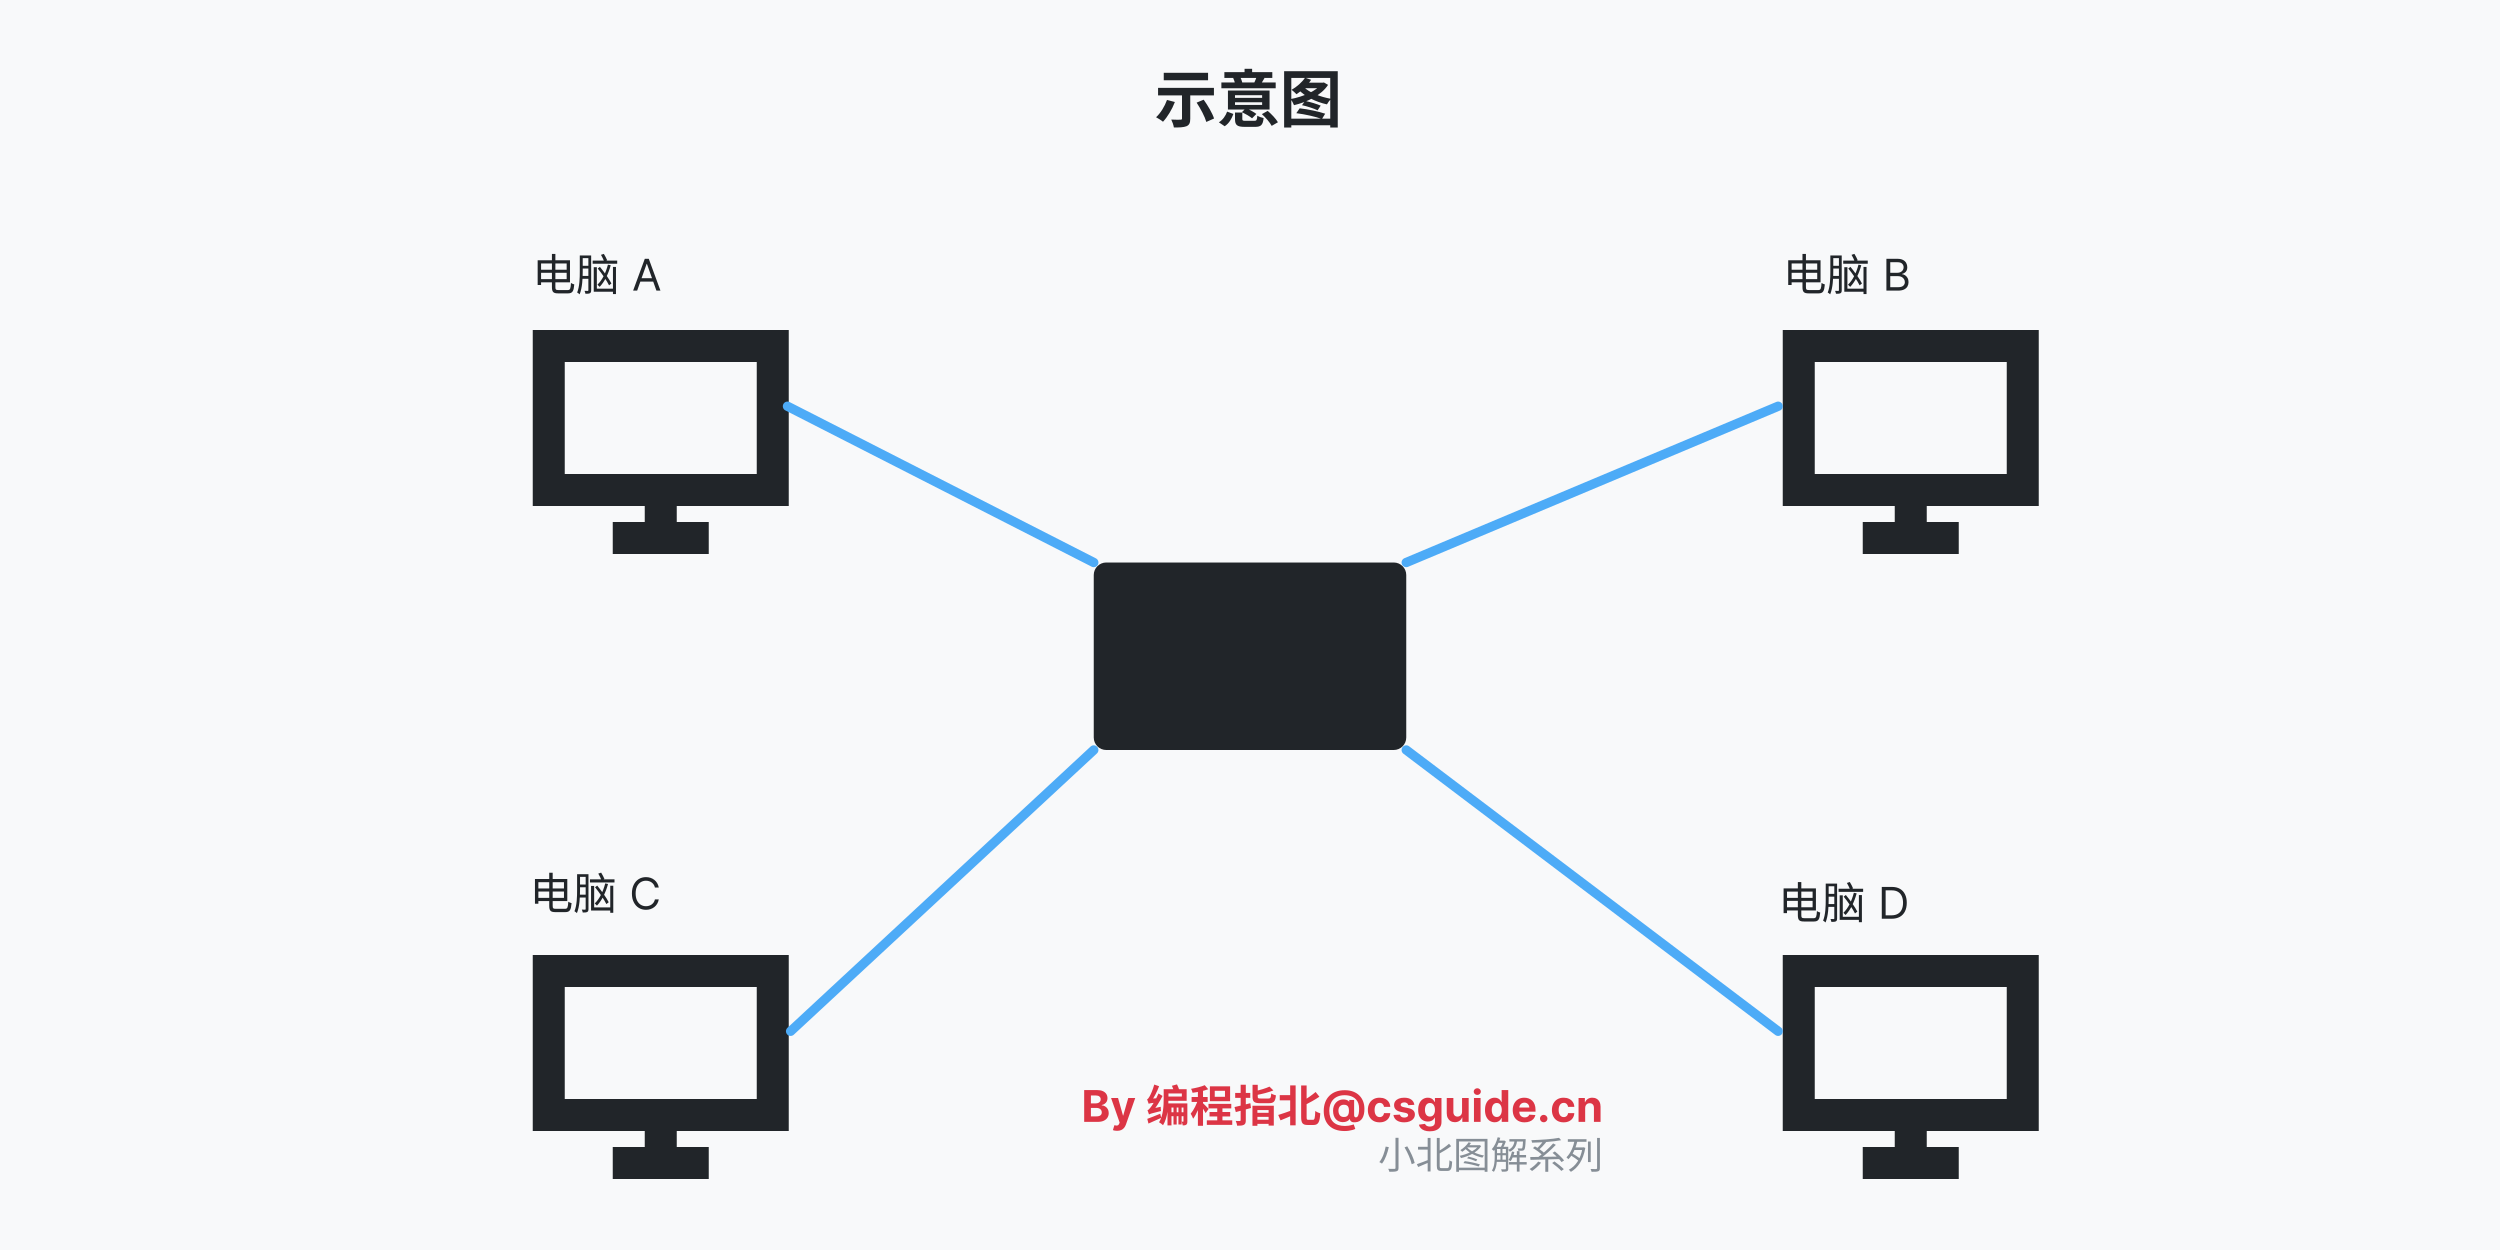 <svg width="800" height="400" viewBox="0 0 800 400" fill="none" xmlns="http://www.w3.org/2000/svg">
<rect x="0" y="0" width="800" height="400" fill="#333333" stroke="none"/>
<g clip-path="url(#clip0_1_39)">
<path d="M800 0H0V400H800V0Z" fill="#F8F9FA"/>
<path d="M378.24 29.46H380.88V37.98C380.88 39.32 380.58 40 379.66 40.4C378.72 40.76 377.4 40.8 375.64 40.8C375.54 40.06 375.16 38.98 374.8 38.26C375.94 38.32 377.36 38.32 377.74 38.3C378.12 38.3 378.24 38.22 378.24 37.92V29.46ZM373.44 31.98L375.96 32.64C375.06 35.02 373.58 37.44 372.16 38.96C371.66 38.52 370.56 37.84 369.94 37.52C371.38 36.2 372.7 34.06 373.44 31.98ZM382.92 32.84L385.18 31.9C386.5 33.76 387.96 36.22 388.5 37.92L386.02 39.02C385.56 37.36 384.2 34.78 382.92 32.84ZM372.4 23.3H386.58V25.68H372.4V23.3ZM370.58 28.12H388.46V30.52H370.58V28.12ZM395.2 33.58H403.88V32.72H395.2V33.58ZM395.2 31.32H403.88V30.46H395.2V31.32ZM406.26 28.98V35.06H392.94V28.98H406.26ZM404.64 24.98C404.2 25.74 403.82 26.36 403.52 26.84L401.4 26.38C401.66 25.82 401.98 25.06 402.14 24.52L404.64 24.98ZM396.82 24.52C397.12 25.1 397.4 25.86 397.52 26.36L395.24 26.88C395.16 26.34 394.9 25.56 394.62 24.96L396.82 24.52ZM400.68 22.02V24.42H398.26V22.02H400.68ZM408.22 26.38V28.24H390.84V26.38H408.22ZM407.14 23.08V24.94H391.8V23.08H407.14ZM394.68 36.46C394.14 37.98 393.32 39.46 391.9 40.4L390.04 39.14C391.3 38.36 392.2 37.06 392.68 35.72L394.68 36.46ZM405.66 35.48C406.88 36.52 408.3 38 408.94 39.12L406.94 40.28C406.38 39.2 405.02 37.62 403.8 36.52L405.66 35.48ZM398.7 34.62C399.82 35.08 401.28 35.86 402.04 36.46L400.66 37.86C399.96 37.26 398.54 36.42 397.42 35.88L398.7 34.62ZM397.54 38.08C397.54 38.6 397.7 38.66 398.62 38.66C399.04 38.66 400.82 38.66 401.38 38.66C402.1 38.66 402.24 38.44 402.34 37.02C402.82 37.34 403.76 37.66 404.36 37.78C404.12 40.04 403.48 40.6 401.6 40.6C401.06 40.6 398.86 40.6 398.36 40.6C395.82 40.6 395.2 40 395.2 38.1V36H397.54V38.08ZM410.92 22.78H428.08V40.82H425.68V24.94H413.22V40.82H410.92V22.78ZM412.34 37.98H426.98V40.08H412.34V37.98ZM416.64 33.66L417.62 32.3C419.3 32.62 421.4 33.28 422.62 33.8L421.64 35.3C420.46 34.72 418.32 34.02 416.64 33.66ZM417.62 24.86L419.56 25.54C418.4 27.32 416.54 29.06 414.88 30.16C414.54 29.78 413.76 29.06 413.3 28.74C414.96 27.8 416.64 26.34 417.62 24.86ZM422.9 26.46H423.3L423.64 26.38L424.98 27.16C422.86 30.44 418.3 32.66 414.08 33.66C413.88 33.1 413.38 32.16 412.98 31.7C417 30.96 421.34 29.1 422.9 26.76V26.46ZM417.24 27.86C418.98 29.62 422.46 31.02 425.94 31.62C425.5 32.04 424.9 32.86 424.62 33.4C421.06 32.62 417.56 30.9 415.5 28.64L417.24 27.86ZM417.7 26.46H423.58V28.22H416.46L417.7 26.46ZM414.82 36.22L415.9 34.66C418.62 34.96 422 35.7 424.06 36.38L423.02 38.08C421.04 37.34 417.58 36.56 414.82 36.22Z" fill="#212529"/>
<path d="M446 180H354C351.791 180 350 181.791 350 184V236C350 238.209 351.791 240 354 240H446C448.209 240 450 238.209 450 236V184C450 181.791 448.209 180 446 180Z" fill="#212529"/>
<path d="M216.56 161.92V167.04H226.8V177.28H196.08V167.04H206.32V161.92H170.48V105.6H252.4V161.92H216.56ZM216.56 151.68H242.16V115.84H180.72V151.68H216.56Z" fill="#212529"/>
<path d="M172.597 86.308H181.865V87.288H172.597V86.308ZM176.615 81.268H177.721V91.838C177.721 92.664 177.889 92.818 178.715 92.818C179.135 92.818 181.193 92.818 181.697 92.818C182.467 92.818 182.607 92.356 182.719 90.55C182.985 90.746 183.433 90.928 183.769 91.012C183.587 93.14 183.237 93.882 181.753 93.882C181.375 93.882 179.009 93.882 178.645 93.882C177.077 93.882 176.615 93.462 176.615 91.824V81.268ZM172.681 83.284H182.397V90.34H172.681V89.318H181.333V84.306H172.681V83.284ZM172.051 83.284H173.143V91.194H172.051V83.284ZM191.273 85.916L191.973 85.398C193.359 87.078 194.955 89.318 195.655 90.718L194.899 91.306C194.227 89.906 192.659 87.596 191.273 85.916ZM194.535 84.684L195.431 84.88C194.675 87.666 193.457 90.158 191.889 91.796C191.735 91.628 191.385 91.264 191.189 91.096C192.743 89.598 193.877 87.26 194.535 84.684ZM189.649 83.396H197.503V84.39H189.649V83.396ZM189.999 85.496H190.993V92.37H196.789V93.364H189.999V85.496ZM196.145 85.426H197.111V94.106H196.145V85.426ZM192.309 81.548L193.233 81.24C193.625 81.87 194.073 82.738 194.283 83.27L193.317 83.62C193.121 83.074 192.687 82.206 192.309 81.548ZM185.869 81.744H188.837V82.598H185.869V81.744ZM188.277 81.744H189.173V92.888C189.173 93.378 189.075 93.672 188.781 93.826C188.473 93.994 188.039 94.008 187.339 94.008C187.311 93.756 187.171 93.336 187.045 93.07C187.507 93.098 187.927 93.098 188.081 93.098C188.221 93.084 188.277 93.042 188.277 92.874V81.744ZM185.533 81.744H186.471V86.91C186.471 89.038 186.345 92.132 185.477 94.19C185.309 94.008 184.903 93.714 184.693 93.602C185.477 91.67 185.533 88.926 185.533 86.924V81.744ZM185.785 85.048H188.767V85.93H185.785V85.048ZM185.785 88.296H188.767V89.206H185.785V88.296ZM203.889 93H202.596L206.335 82.818H207.608L211.346 93H210.054L207.011 84.429H206.931L203.889 93ZM204.366 89.023H209.576V90.117H204.366V89.023Z" fill="#212529"/>
<path d="M616.56 161.92V167.04H626.8V177.28H596.08V167.04H606.32V161.92H570.48V105.6H652.4V161.92H616.56ZM616.56 151.68H642.16V115.84H580.72V151.68H616.56Z" fill="#212529"/>
<path d="M572.775 86.308H582.043V87.288H572.775V86.308ZM576.793 81.268H577.899V91.838C577.899 92.664 578.067 92.818 578.893 92.818C579.313 92.818 581.371 92.818 581.875 92.818C582.645 92.818 582.785 92.356 582.897 90.55C583.163 90.746 583.611 90.928 583.947 91.012C583.765 93.14 583.415 93.882 581.931 93.882C581.553 93.882 579.187 93.882 578.823 93.882C577.255 93.882 576.793 93.462 576.793 91.824V81.268ZM572.859 83.284H582.575V90.34H572.859V89.318H581.511V84.306H572.859V83.284ZM572.229 83.284H573.321V91.194H572.229V83.284ZM591.451 85.916L592.151 85.398C593.537 87.078 595.133 89.318 595.833 90.718L595.077 91.306C594.405 89.906 592.837 87.596 591.451 85.916ZM594.713 84.684L595.609 84.88C594.853 87.666 593.635 90.158 592.067 91.796C591.913 91.628 591.563 91.264 591.367 91.096C592.921 89.598 594.055 87.26 594.713 84.684ZM589.827 83.396H597.681V84.39H589.827V83.396ZM590.177 85.496H591.171V92.37H596.967V93.364H590.177V85.496ZM596.323 85.426H597.289V94.106H596.323V85.426ZM592.487 81.548L593.411 81.24C593.803 81.87 594.251 82.738 594.461 83.27L593.495 83.62C593.299 83.074 592.865 82.206 592.487 81.548ZM586.047 81.744H589.015V82.598H586.047V81.744ZM588.455 81.744H589.351V92.888C589.351 93.378 589.253 93.672 588.959 93.826C588.651 93.994 588.217 94.008 587.517 94.008C587.489 93.756 587.349 93.336 587.223 93.07C587.685 93.098 588.105 93.098 588.259 93.098C588.399 93.084 588.455 93.042 588.455 92.874V81.744ZM585.711 81.744H586.649V86.91C586.649 89.038 586.523 92.132 585.655 94.19C585.487 94.008 585.081 93.714 584.871 93.602C585.655 91.67 585.711 88.926 585.711 86.924V81.744ZM585.963 85.048H588.945V85.93H585.963V85.048ZM585.963 88.296H588.945V89.206H585.963V88.296ZM603.649 93V82.818H607.209C607.918 82.818 608.503 82.941 608.964 83.186C609.424 83.428 609.767 83.754 609.993 84.165C610.218 84.573 610.331 85.026 610.331 85.523C610.331 85.96 610.253 86.322 610.097 86.606C609.945 86.892 609.742 87.117 609.491 87.283C609.242 87.448 608.972 87.571 608.68 87.651V87.75C608.992 87.77 609.305 87.879 609.62 88.078C609.935 88.277 610.198 88.562 610.41 88.933C610.622 89.305 610.729 89.758 610.729 90.296C610.729 90.806 610.613 91.265 610.381 91.673C610.148 92.08 609.782 92.403 609.282 92.642C608.781 92.881 608.13 93 607.328 93H603.649ZM604.882 91.906H607.328C608.133 91.906 608.705 91.751 609.043 91.439C609.385 91.124 609.555 90.743 609.555 90.296C609.555 89.951 609.467 89.633 609.292 89.341C609.116 89.046 608.866 88.811 608.541 88.635C608.216 88.456 607.832 88.367 607.388 88.367H604.882V91.906ZM604.882 87.293H607.169C607.54 87.293 607.875 87.22 608.173 87.074C608.475 86.928 608.713 86.722 608.889 86.457C609.068 86.192 609.157 85.881 609.157 85.523C609.157 85.075 609.002 84.696 608.69 84.384C608.379 84.069 607.885 83.912 607.209 83.912H604.882V87.293Z" fill="#212529"/>
<path d="M216.56 361.92V367.04H226.8V377.28H196.08V367.04H206.32V361.92H170.48V305.6H252.4V361.92H216.56ZM216.56 351.68H242.16V315.84H180.72V351.68H216.56Z" fill="#212529"/>
<path d="M171.734 284.308H181.002V285.288H171.734V284.308ZM175.752 279.268H176.858V289.838C176.858 290.664 177.026 290.818 177.852 290.818C178.272 290.818 180.33 290.818 180.834 290.818C181.604 290.818 181.744 290.356 181.856 288.55C182.122 288.746 182.57 288.928 182.906 289.012C182.724 291.14 182.374 291.882 180.89 291.882C180.512 291.882 178.146 291.882 177.782 291.882C176.214 291.882 175.752 291.462 175.752 289.824V279.268ZM171.818 281.284H181.534V288.34H171.818V287.318H180.47V282.306H171.818V281.284ZM171.188 281.284H172.28V289.194H171.188V281.284ZM190.41 283.916L191.11 283.398C192.496 285.078 194.092 287.318 194.792 288.718L194.036 289.306C193.364 287.906 191.796 285.596 190.41 283.916ZM193.672 282.684L194.568 282.88C193.812 285.666 192.594 288.158 191.026 289.796C190.872 289.628 190.522 289.264 190.326 289.096C191.88 287.598 193.014 285.26 193.672 282.684ZM188.786 281.396H196.64V282.39H188.786V281.396ZM189.136 283.496H190.13V290.37H195.926V291.364H189.136V283.496ZM195.282 283.426H196.248V292.106H195.282V283.426ZM191.446 279.548L192.37 279.24C192.762 279.87 193.21 280.738 193.42 281.27L192.454 281.62C192.258 281.074 191.824 280.206 191.446 279.548ZM185.006 279.744H187.974V280.598H185.006V279.744ZM187.414 279.744H188.31V290.888C188.31 291.378 188.212 291.672 187.918 291.826C187.61 291.994 187.176 292.008 186.476 292.008C186.448 291.756 186.308 291.336 186.182 291.07C186.644 291.098 187.064 291.098 187.218 291.098C187.358 291.084 187.414 291.042 187.414 290.874V279.744ZM184.67 279.744H185.608V284.91C185.608 287.038 185.482 290.132 184.614 292.19C184.446 292.008 184.04 291.714 183.83 291.602C184.614 289.67 184.67 286.926 184.67 284.924V279.744ZM184.922 283.048H187.904V283.93H184.922V283.048ZM184.922 286.296H187.904V287.206H184.922V286.296ZM210.802 284H209.569C209.496 283.645 209.369 283.334 209.186 283.065C209.007 282.797 208.789 282.571 208.53 282.389C208.275 282.204 207.992 282.064 207.68 281.972C207.368 281.879 207.044 281.832 206.706 281.832C206.089 281.832 205.531 281.988 205.03 282.3C204.533 282.611 204.137 283.07 203.842 283.677C203.55 284.283 203.404 285.027 203.404 285.909C203.404 286.791 203.55 287.535 203.842 288.141C204.137 288.748 204.533 289.207 205.03 289.518C205.531 289.83 206.089 289.986 206.706 289.986C207.044 289.986 207.368 289.939 207.68 289.847C207.992 289.754 208.275 289.616 208.53 289.434C208.789 289.248 209.007 289.021 209.186 288.753C209.369 288.481 209.496 288.17 209.569 287.818H210.802C210.709 288.339 210.54 288.804 210.295 289.215C210.05 289.626 209.745 289.976 209.38 290.264C209.016 290.549 208.606 290.766 208.152 290.915C207.701 291.065 207.219 291.139 206.706 291.139C205.837 291.139 205.065 290.927 204.389 290.503C203.713 290.079 203.181 289.475 202.793 288.693C202.405 287.911 202.211 286.983 202.211 285.909C202.211 284.835 202.405 283.907 202.793 283.125C203.181 282.343 203.713 281.74 204.389 281.315C205.065 280.891 205.837 280.679 206.706 280.679C207.219 280.679 207.701 280.754 208.152 280.903C208.606 281.052 209.016 281.271 209.38 281.559C209.745 281.844 210.05 282.192 210.295 282.603C210.54 283.011 210.709 283.476 210.802 284Z" fill="#212529"/>
<path d="M616.56 361.92V367.04H626.8V377.28H596.08V367.04H606.32V361.92H570.48V305.6H652.4V361.92H616.56ZM616.56 351.68H642.16V315.84H580.72V351.68H616.56Z" fill="#212529"/>
<path d="M571.296 287.308H580.564V288.288H571.296V287.308ZM575.314 282.268H576.42V292.838C576.42 293.664 576.588 293.818 577.414 293.818C577.834 293.818 579.892 293.818 580.396 293.818C581.166 293.818 581.306 293.356 581.418 291.55C581.684 291.746 582.132 291.928 582.468 292.012C582.286 294.14 581.936 294.882 580.452 294.882C580.074 294.882 577.708 294.882 577.344 294.882C575.776 294.882 575.314 294.462 575.314 292.824V282.268ZM571.38 284.284H581.096V291.34H571.38V290.318H580.032V285.306H571.38V284.284ZM570.75 284.284H571.842V292.194H570.75V284.284ZM589.972 286.916L590.672 286.398C592.058 288.078 593.654 290.318 594.354 291.718L593.598 292.306C592.926 290.906 591.358 288.596 589.972 286.916ZM593.234 285.684L594.13 285.88C593.374 288.666 592.156 291.158 590.588 292.796C590.434 292.628 590.084 292.264 589.888 292.096C591.442 290.598 592.576 288.26 593.234 285.684ZM588.348 284.396H596.202V285.39H588.348V284.396ZM588.698 286.496H589.692V293.37H595.488V294.364H588.698V286.496ZM594.844 286.426H595.81V295.106H594.844V286.426ZM591.008 282.548L591.932 282.24C592.324 282.87 592.772 283.738 592.982 284.27L592.016 284.62C591.82 284.074 591.386 283.206 591.008 282.548ZM584.568 282.744H587.536V283.598H584.568V282.744ZM586.976 282.744H587.872V293.888C587.872 294.378 587.774 294.672 587.48 294.826C587.172 294.994 586.738 295.008 586.038 295.008C586.01 294.756 585.87 294.336 585.744 294.07C586.206 294.098 586.626 294.098 586.78 294.098C586.92 294.084 586.976 294.042 586.976 293.874V282.744ZM584.232 282.744H585.17V287.91C585.17 290.038 585.044 293.132 584.176 295.19C584.008 295.008 583.602 294.714 583.392 294.602C584.176 292.67 584.232 289.926 584.232 287.924V282.744ZM584.484 286.048H587.466V286.93H584.484V286.048ZM584.484 289.296H587.466V290.206H584.484V289.296ZM605.312 294H602.17V283.818H605.452C606.439 283.818 607.285 284.022 607.987 284.43C608.69 284.834 609.228 285.416 609.603 286.175C609.978 286.93 610.165 287.835 610.165 288.889C610.165 289.95 609.976 290.863 609.598 291.629C609.22 292.391 608.67 292.978 607.947 293.388C607.225 293.796 606.347 294 605.312 294ZM603.403 292.906H605.233C606.075 292.906 606.772 292.744 607.326 292.419C607.879 292.094 608.292 291.632 608.564 291.032C608.836 290.432 608.972 289.718 608.972 288.889C608.972 288.067 608.837 287.36 608.569 286.766C608.3 286.17 607.899 285.712 607.366 285.394C606.832 285.073 606.168 284.912 605.372 284.912H603.403V292.906Z" fill="#212529"/>
<path d="M252 130L350 180L252 130Z" fill="black"/>
<path d="M252 130L350 180" stroke="#4DABF7" stroke-width="3" stroke-linecap="round"/>
<path d="M569 130L450 180L569 130Z" fill="black"/>
<path d="M569 130L450 180" stroke="#4DABF7" stroke-width="3" stroke-linecap="round"/>
<path d="M253 330L350 240L253 330Z" fill="black"/>
<path d="M253 330L350 240" stroke="#4DABF7" stroke-width="3" stroke-linecap="round"/>
<path d="M569 330L450 240L569 330Z" fill="black"/>
<path d="M569 330L450 240" stroke="#4DABF7" stroke-width="3" stroke-linecap="round"/>
<path d="M346.938 359V348.818H351.014C351.763 348.818 352.388 348.929 352.889 349.151C353.389 349.373 353.765 349.682 354.017 350.076C354.269 350.467 354.395 350.918 354.395 351.428C354.395 351.826 354.316 352.176 354.156 352.477C353.997 352.776 353.779 353.021 353.5 353.213C353.225 353.402 352.91 353.536 352.556 353.616V353.715C352.943 353.732 353.306 353.841 353.644 354.043C353.986 354.246 354.262 354.529 354.475 354.893C354.687 355.255 354.793 355.686 354.793 356.186C354.793 356.726 354.659 357.209 354.39 357.633C354.125 358.054 353.732 358.387 353.212 358.632C352.691 358.877 352.05 359 351.288 359H346.938ZM349.09 357.24H350.845C351.445 357.24 351.883 357.126 352.158 356.897C352.433 356.665 352.57 356.357 352.57 355.972C352.57 355.691 352.503 355.442 352.367 355.227C352.231 355.011 352.037 354.842 351.785 354.719C351.536 354.597 351.24 354.536 350.895 354.536H349.09V357.24ZM349.09 353.079H350.686C350.981 353.079 351.243 353.027 351.472 352.925C351.704 352.819 351.886 352.67 352.019 352.477C352.155 352.285 352.222 352.055 352.222 351.786C352.222 351.418 352.092 351.122 351.83 350.896C351.571 350.671 351.203 350.558 350.726 350.558H349.09V353.079ZM357.461 361.864C357.193 361.864 356.941 361.842 356.706 361.799C356.474 361.759 356.281 361.708 356.129 361.645L356.606 360.064C356.855 360.14 357.078 360.182 357.277 360.188C357.48 360.195 357.654 360.148 357.799 360.049C357.949 359.95 358.069 359.781 358.162 359.542L358.287 359.219L355.547 351.364H357.775L359.355 356.972H359.435L361.031 351.364H363.273L360.305 359.825C360.163 360.236 359.969 360.594 359.723 360.899C359.481 361.207 359.175 361.444 358.804 361.61C358.432 361.779 357.985 361.864 357.461 361.864ZM367.676 356.634C367.606 356.354 367.368 355.64 367.2 355.248C367.536 355.178 367.816 354.856 368.222 354.324C368.642 353.82 369.93 351.818 370.714 349.914L372.016 350.698C371.106 352.546 369.874 354.464 368.656 355.864V355.892C368.656 355.892 367.676 356.354 367.676 356.634ZM367.676 356.634L367.55 355.346L368.18 354.87L371.428 354.17C371.414 354.59 371.47 355.192 371.526 355.528C368.516 356.256 367.998 356.438 367.676 356.634ZM367.578 353.218C367.494 352.91 367.242 352.168 367.074 351.776C367.34 351.692 367.564 351.384 367.83 350.922C368.11 350.488 368.936 348.71 369.356 347.058L370.91 347.59C370.294 349.312 369.314 351.16 368.418 352.406V352.448C368.418 352.448 367.578 352.938 367.578 353.218ZM367.578 353.218L367.522 352.042L368.208 351.594L370.504 351.412C370.406 351.832 370.336 352.434 370.322 352.77C368.292 352.98 367.844 353.092 367.578 353.218ZM367.13 358.034C368.166 357.67 369.748 357.026 371.274 356.396L371.596 357.698C370.196 358.356 368.712 359.014 367.508 359.546L367.13 358.034ZM375.516 353.75H376.538V359.84H375.516V353.75ZM377.098 353.736H378.12V359.826H377.098V353.736ZM378.708 353.078H379.954V358.832C379.954 359.35 379.898 359.7 379.59 359.91C379.282 360.106 378.932 360.134 378.47 360.134C378.428 359.784 378.288 359.266 378.134 358.944C378.33 358.944 378.512 358.944 378.596 358.944C378.68 358.944 378.708 358.916 378.708 358.818V353.078ZM372.38 348.542H373.906V351.58C373.906 353.96 373.654 357.684 372.17 360.064C371.904 359.784 371.232 359.294 370.896 359.126C372.268 356.928 372.38 353.75 372.38 351.58V348.542ZM373.178 348.542H379.73V352.252H373.178V350.894H378.19V349.9H373.178V348.542ZM373.598 353.078H379.338V354.408H374.872V360.134H373.598V353.078ZM374.172 355.92H379.226V357.18H374.172V355.92ZM375.012 347.45L376.636 347.002C376.916 347.534 377.196 348.248 377.336 348.724L375.656 349.256C375.544 348.766 375.264 348.01 375.012 347.45ZM389.516 353.848H391.182V359.504H389.516V353.848ZM386.716 353.246H394.01V354.688H386.716V353.246ZM386.184 358.496H394.318V359.952H386.184V358.496ZM387.052 355.85H393.66V357.264H387.052V355.85ZM388.718 349.046V350.978H391.994V349.046H388.718ZM387.164 347.632H393.632V352.392H387.164V347.632ZM383.328 348.416H384.966V360.246H383.328V348.416ZM381.312 351.048H386.45V352.616H381.312V351.048ZM383.426 351.678L384.406 352.112C383.874 354.114 382.88 356.606 381.802 357.992C381.648 357.502 381.284 356.802 381.018 356.382C381.998 355.262 382.978 353.232 383.426 351.678ZM385.512 347.254L386.632 348.556C385.204 349.102 383.258 349.48 381.62 349.69C381.55 349.326 381.34 348.766 381.144 348.416C382.698 348.15 384.434 347.744 385.512 347.254ZM384.924 352.994C385.274 353.288 386.492 354.548 386.758 354.87L385.806 356.186C385.47 355.514 384.63 354.24 384.196 353.652L384.924 352.994ZM400.814 347.128H402.48V350.936C402.48 351.454 402.62 351.524 403.446 351.524C403.824 351.524 405.42 351.524 405.882 351.524C406.582 351.524 406.694 351.3 406.792 349.914C407.142 350.166 407.856 350.418 408.304 350.516C408.094 352.504 407.604 353.022 406.008 353.022C405.588 353.022 403.684 353.022 403.278 353.022C401.318 353.022 400.814 352.546 400.814 350.936V347.128ZM406.232 347.716L407.478 348.934C405.924 349.578 403.838 350.082 402.046 350.418C401.962 350.054 401.724 349.494 401.542 349.172C403.222 348.822 405.098 348.262 406.232 347.716ZM400.786 353.834H407.618V360.19H405.952V355.22H402.368V360.26H400.786V353.834ZM401.626 356.088H406.526V357.39H401.626V356.088ZM401.556 358.314H406.526V359.644H401.556V358.314ZM395.046 354.254C396.348 353.974 398.294 353.498 400.114 353.022L400.31 354.562C398.644 355.038 396.852 355.5 395.452 355.864L395.046 354.254ZM395.256 349.746H400.086V351.314H395.256V349.746ZM397.006 347.114H398.658V358.454C398.658 359.266 398.518 359.686 398.042 359.938C397.566 360.19 396.894 360.246 395.9 360.232C395.858 359.812 395.634 359.126 395.438 358.706C395.984 358.72 396.558 358.72 396.74 358.72C396.936 358.706 397.006 358.65 397.006 358.454V347.114ZM409.522 350.432H413.68V352.112H409.522V350.432ZM416.368 347.352H418.118V357.446C418.118 358.23 418.202 358.342 418.706 358.342C418.944 358.342 419.91 358.342 420.162 358.342C420.694 358.342 420.792 357.768 420.89 355.5C421.296 355.822 422.024 356.158 422.486 356.27C422.332 358.958 421.912 359.994 420.33 359.994C419.994 359.994 418.762 359.994 418.454 359.994C416.844 359.994 416.368 359.406 416.368 357.418V347.352ZM412.854 347.338H414.604V360.106H412.854V347.338ZM421.002 349.438L422.206 350.95C420.764 351.93 418.986 352.91 417.404 353.708C417.278 353.33 416.956 352.742 416.718 352.378C418.244 351.594 419.882 350.39 421.002 349.438ZM409.032 356.788C410.166 356.452 411.944 355.822 413.624 355.22L413.932 356.746C412.532 357.376 411.006 358.006 409.774 358.51L409.032 356.788ZM430.264 361.933C429.207 361.933 428.265 361.789 427.44 361.501C426.615 361.216 425.917 360.796 425.347 360.243C424.777 359.693 424.343 359.02 424.045 358.224C423.746 357.429 423.597 356.524 423.597 355.51C423.597 354.509 423.746 353.601 424.045 352.786C424.346 351.97 424.785 351.271 425.362 350.688C425.939 350.101 426.643 349.65 427.475 349.335C428.31 349.02 429.261 348.863 430.329 348.863C431.316 348.863 432.198 349.007 432.974 349.295C433.752 349.584 434.412 349.995 434.952 350.528C435.496 351.059 435.908 351.69 436.19 352.423C436.475 353.152 436.616 353.959 436.613 354.844C436.616 355.454 436.563 356.014 436.454 356.524C436.344 357.035 436.172 357.48 435.937 357.862C435.705 358.239 435.4 358.539 435.022 358.761C434.644 358.98 434.187 359.104 433.65 359.134C433.265 359.164 432.954 359.136 432.715 359.05C432.476 358.964 432.294 358.836 432.168 358.667C432.046 358.495 431.966 358.294 431.93 358.065H431.87C431.79 358.264 431.635 358.445 431.403 358.607C431.171 358.766 430.887 358.891 430.552 358.98C430.221 359.066 429.868 359.098 429.493 359.075C429.102 359.051 428.731 358.96 428.38 358.801C428.032 358.642 427.722 358.412 427.45 358.11C427.182 357.808 426.97 357.436 426.814 356.991C426.661 356.547 426.583 356.034 426.58 355.45C426.583 354.874 426.665 354.371 426.824 353.944C426.986 353.516 427.2 353.157 427.465 352.865C427.733 352.573 428.032 352.345 428.36 352.179C428.688 352.013 429.018 351.907 429.349 351.861C429.724 351.804 430.078 351.804 430.413 351.861C430.748 351.917 431.03 352.008 431.258 352.134C431.49 352.26 431.635 352.396 431.691 352.542H431.76V351.985H433.317V356.837C433.32 357.066 433.371 357.243 433.471 357.369C433.57 357.495 433.704 357.558 433.873 357.558C434.102 357.558 434.293 357.457 434.445 357.255C434.601 357.053 434.717 356.743 434.793 356.325C434.873 355.908 434.912 355.376 434.912 354.729C434.912 354.106 434.83 353.559 434.664 353.089C434.501 352.615 434.273 352.212 433.978 351.881C433.686 351.546 433.346 351.274 432.959 351.065C432.571 350.857 432.15 350.704 431.696 350.608C431.245 350.512 430.781 350.464 430.304 350.464C429.479 350.464 428.758 350.59 428.141 350.842C427.525 351.09 427.011 351.44 426.6 351.891C426.189 352.341 425.881 352.87 425.675 353.477C425.473 354.08 425.37 354.738 425.367 355.45C425.37 356.236 425.48 356.932 425.695 357.538C425.914 358.142 426.235 358.649 426.66 359.06C427.084 359.471 427.608 359.782 428.231 359.994C428.854 360.206 429.57 360.312 430.378 360.312C430.76 360.312 431.132 360.284 431.497 360.228C431.862 360.175 432.191 360.109 432.486 360.029C432.781 359.953 433.018 359.878 433.197 359.805L433.689 361.247C433.481 361.366 433.197 361.478 432.839 361.58C432.485 361.686 432.084 361.771 431.636 361.834C431.192 361.9 430.735 361.933 430.264 361.933ZM430.035 357.439C430.44 357.439 430.761 357.361 431 357.205C431.242 357.049 431.414 356.819 431.517 356.514C431.623 356.206 431.673 355.826 431.666 355.376C431.663 354.978 431.611 354.642 431.512 354.366C431.416 354.088 431.248 353.878 431.01 353.735C430.774 353.589 430.446 353.516 430.025 353.516C429.657 353.516 429.344 353.594 429.086 353.75C428.831 353.906 428.635 354.125 428.499 354.406C428.367 354.685 428.299 355.013 428.295 355.391C428.299 355.742 428.355 356.075 428.464 356.39C428.574 356.701 428.754 356.955 429.006 357.151C429.258 357.343 429.601 357.439 430.035 357.439ZM441.471 359.149C440.689 359.149 440.016 358.983 439.453 358.652C438.893 358.317 438.462 357.853 438.16 357.26C437.862 356.667 437.713 355.984 437.713 355.212C437.713 354.429 437.864 353.743 438.165 353.153C438.47 352.56 438.903 352.098 439.463 351.766C440.023 351.432 440.689 351.264 441.461 351.264C442.127 351.264 442.711 351.385 443.211 351.627C443.712 351.869 444.108 352.209 444.4 352.646C444.691 353.084 444.852 353.598 444.882 354.188H442.883C442.827 353.806 442.678 353.5 442.436 353.268C442.197 353.032 441.884 352.915 441.496 352.915C441.168 352.915 440.881 353.004 440.636 353.183C440.394 353.359 440.205 353.616 440.069 353.954C439.933 354.292 439.865 354.701 439.865 355.182C439.865 355.669 439.932 356.083 440.064 356.425C440.2 356.766 440.391 357.026 440.636 357.205C440.881 357.384 441.168 357.474 441.496 357.474C441.738 357.474 441.955 357.424 442.147 357.325C442.343 357.225 442.504 357.081 442.63 356.892C442.759 356.7 442.843 356.469 442.883 356.201H444.882C444.849 356.784 444.69 357.298 444.404 357.742C444.123 358.183 443.733 358.528 443.236 358.776C442.739 359.025 442.151 359.149 441.471 359.149ZM452.591 353.541L450.653 353.661C450.619 353.495 450.548 353.346 450.439 353.213C450.329 353.077 450.185 352.969 450.006 352.89C449.831 352.807 449.62 352.766 449.375 352.766C449.047 352.766 448.77 352.835 448.545 352.974C448.319 353.11 448.206 353.293 448.206 353.521C448.206 353.704 448.279 353.858 448.425 353.984C448.571 354.11 448.821 354.211 449.176 354.287L450.558 354.565C451.3 354.718 451.854 354.963 452.219 355.301C452.583 355.639 452.765 356.083 452.765 356.634C452.765 357.134 452.618 357.573 452.323 357.951C452.031 358.329 451.63 358.624 451.12 358.836C450.613 359.045 450.028 359.149 449.365 359.149C448.354 359.149 447.549 358.939 446.949 358.518C446.352 358.094 446.002 357.517 445.9 356.788L447.983 356.678C448.046 356.987 448.198 357.222 448.44 357.384C448.682 357.543 448.992 357.623 449.37 357.623C449.741 357.623 450.039 357.552 450.265 357.409C450.493 357.263 450.609 357.076 450.613 356.847C450.609 356.655 450.528 356.498 450.369 356.375C450.21 356.249 449.965 356.153 449.633 356.087L448.311 355.823C447.565 355.674 447.01 355.415 446.645 355.048C446.284 354.68 446.104 354.211 446.104 353.641C446.104 353.15 446.236 352.728 446.501 352.373C446.77 352.018 447.146 351.745 447.63 351.553C448.117 351.36 448.687 351.264 449.34 351.264C450.305 351.264 451.064 351.468 451.617 351.876C452.174 352.283 452.499 352.839 452.591 353.541ZM457.539 362.023C456.853 362.023 456.265 361.928 455.775 361.739C455.287 361.554 454.9 361.3 454.611 360.979C454.323 360.657 454.136 360.296 454.049 359.895L456.008 359.631C456.068 359.784 456.162 359.926 456.292 360.059C456.421 360.192 456.592 360.298 456.804 360.377C457.019 360.46 457.281 360.501 457.589 360.501C458.05 360.501 458.429 360.389 458.728 360.163C459.029 359.941 459.18 359.568 459.18 359.045V357.648H459.091C458.998 357.86 458.859 358.06 458.673 358.249C458.487 358.438 458.249 358.592 457.957 358.712C457.665 358.831 457.317 358.891 456.913 358.891C456.34 358.891 455.818 358.758 455.347 358.493C454.88 358.224 454.507 357.815 454.228 357.265C453.953 356.711 453.816 356.012 453.816 355.167C453.816 354.302 453.957 353.579 454.238 352.999C454.52 352.419 454.895 351.985 455.362 351.697C455.833 351.408 456.348 351.264 456.908 351.264C457.336 351.264 457.694 351.337 457.982 351.483C458.27 351.625 458.502 351.804 458.678 352.02C458.857 352.232 458.994 352.441 459.091 352.646H459.17V351.364H461.273V359.075C461.273 359.724 461.114 360.268 460.796 360.705C460.478 361.143 460.037 361.471 459.473 361.69C458.913 361.912 458.269 362.023 457.539 362.023ZM457.584 357.3C457.926 357.3 458.214 357.215 458.449 357.046C458.688 356.874 458.87 356.629 458.996 356.31C459.125 355.989 459.19 355.604 459.19 355.157C459.19 354.71 459.127 354.322 459.001 353.994C458.875 353.662 458.693 353.405 458.454 353.223C458.216 353.041 457.926 352.95 457.584 352.95C457.236 352.95 456.943 353.044 456.704 353.233C456.466 353.419 456.285 353.677 456.162 354.009C456.04 354.34 455.978 354.723 455.978 355.157C455.978 355.598 456.04 355.979 456.162 356.3C456.288 356.619 456.469 356.866 456.704 357.041C456.943 357.214 457.236 357.3 457.584 357.3ZM467.855 355.749V351.364H469.973V359H467.94V357.613H467.86C467.688 358.06 467.401 358.42 467 358.692C466.603 358.964 466.117 359.099 465.544 359.099C465.033 359.099 464.584 358.983 464.196 358.751C463.809 358.519 463.505 358.19 463.287 357.762C463.071 357.335 462.962 356.822 462.958 356.226V351.364H465.076V355.848C465.08 356.299 465.201 356.655 465.439 356.917C465.678 357.179 465.998 357.31 466.399 357.31C466.654 357.31 466.893 357.252 467.115 357.136C467.337 357.016 467.516 356.841 467.652 356.609C467.791 356.377 467.859 356.09 467.855 355.749ZM471.667 359V351.364H473.785V359H471.667ZM472.731 350.379C472.416 350.379 472.146 350.275 471.921 350.066C471.699 349.854 471.588 349.6 471.588 349.305C471.588 349.014 471.699 348.763 471.921 348.555C472.146 348.343 472.416 348.237 472.731 348.237C473.046 348.237 473.315 348.343 473.537 348.555C473.762 348.763 473.875 349.014 473.875 349.305C473.875 349.6 473.762 349.854 473.537 350.066C473.315 350.275 473.046 350.379 472.731 350.379ZM478.296 359.124C477.716 359.124 477.19 358.975 476.72 358.677C476.252 358.375 475.881 357.933 475.606 357.349C475.334 356.763 475.199 356.044 475.199 355.192C475.199 354.317 475.339 353.589 475.621 353.009C475.903 352.426 476.277 351.99 476.745 351.702C477.215 351.41 477.731 351.264 478.291 351.264C478.718 351.264 479.075 351.337 479.36 351.483C479.648 351.625 479.88 351.804 480.056 352.02C480.235 352.232 480.371 352.441 480.463 352.646H480.528V348.818H482.641V359H480.553V357.777H480.463C480.364 357.989 480.223 358.2 480.041 358.408C479.862 358.614 479.628 358.785 479.34 358.92C479.055 359.056 478.707 359.124 478.296 359.124ZM478.967 357.439C479.308 357.439 479.597 357.346 479.832 357.161C480.071 356.972 480.253 356.708 480.379 356.37C480.508 356.032 480.573 355.636 480.573 355.182C480.573 354.728 480.51 354.333 480.384 353.999C480.258 353.664 480.076 353.405 479.837 353.223C479.598 353.041 479.308 352.95 478.967 352.95C478.619 352.95 478.326 353.044 478.087 353.233C477.848 353.422 477.668 353.684 477.545 354.018C477.422 354.353 477.361 354.741 477.361 355.182C477.361 355.626 477.422 356.019 477.545 356.36C477.671 356.698 477.852 356.963 478.087 357.156C478.326 357.344 478.619 357.439 478.967 357.439ZM487.862 359.149C487.077 359.149 486.401 358.99 485.834 358.672C485.271 358.35 484.836 357.896 484.531 357.31C484.227 356.72 484.074 356.022 484.074 355.217C484.074 354.431 484.227 353.742 484.531 353.148C484.836 352.555 485.266 352.093 485.819 351.761C486.376 351.43 487.029 351.264 487.778 351.264C488.282 351.264 488.751 351.345 489.185 351.508C489.622 351.667 490.003 351.907 490.328 352.229C490.656 352.55 490.912 352.955 491.094 353.442C491.276 353.926 491.367 354.492 491.367 355.142V355.724H484.919V354.411H489.374C489.374 354.106 489.307 353.836 489.175 353.601C489.042 353.366 488.858 353.182 488.623 353.049C488.391 352.913 488.121 352.845 487.813 352.845C487.491 352.845 487.206 352.92 486.958 353.069C486.712 353.215 486.52 353.412 486.381 353.661C486.242 353.906 486.17 354.179 486.167 354.481V355.729C486.167 356.107 486.237 356.433 486.376 356.708C486.518 356.983 486.719 357.195 486.977 357.344C487.236 357.494 487.543 357.568 487.897 357.568C488.133 357.568 488.348 357.535 488.544 357.469C488.739 357.402 488.906 357.303 489.046 357.17C489.185 357.038 489.291 356.875 489.364 356.683L491.323 356.812C491.223 357.283 491.019 357.694 490.711 358.045C490.406 358.393 490.012 358.665 489.528 358.861C489.047 359.053 488.492 359.149 487.862 359.149ZM493.987 359.129C493.659 359.129 493.378 359.013 493.142 358.781C492.91 358.546 492.794 358.264 492.794 357.936C492.794 357.611 492.91 357.333 493.142 357.101C493.378 356.869 493.659 356.753 493.987 356.753C494.306 356.753 494.584 356.869 494.823 357.101C495.061 357.333 495.181 357.611 495.181 357.936C495.181 358.155 495.124 358.355 495.012 358.538C494.902 358.717 494.758 358.861 494.579 358.97C494.4 359.076 494.203 359.129 493.987 359.129ZM500.37 359.149C499.587 359.149 498.915 358.983 498.351 358.652C497.791 358.317 497.36 357.853 497.059 357.26C496.76 356.667 496.611 355.984 496.611 355.212C496.611 354.429 496.762 353.743 497.064 353.153C497.368 352.56 497.801 352.098 498.361 351.766C498.921 351.432 499.587 351.264 500.36 351.264C501.026 351.264 501.609 351.385 502.11 351.627C502.61 351.869 503.006 352.209 503.298 352.646C503.59 353.084 503.75 353.598 503.78 354.188H501.782C501.725 353.806 501.576 353.5 501.334 353.268C501.096 353.032 500.782 352.915 500.395 352.915C500.066 352.915 499.78 353.004 499.534 353.183C499.292 353.359 499.104 353.616 498.968 353.954C498.832 354.292 498.764 354.701 498.764 355.182C498.764 355.669 498.83 356.083 498.963 356.425C499.099 356.766 499.289 357.026 499.534 357.205C499.78 357.384 500.066 357.474 500.395 357.474C500.636 357.474 500.854 357.424 501.046 357.325C501.241 357.225 501.402 357.081 501.528 356.892C501.657 356.7 501.742 356.469 501.782 356.201H503.78C503.747 356.784 503.588 357.298 503.303 357.742C503.021 358.183 502.632 358.528 502.135 358.776C501.637 359.025 501.049 359.149 500.37 359.149ZM507.254 354.585V359H505.136V351.364H507.155V352.711H507.244C507.413 352.267 507.697 351.915 508.094 351.657C508.492 351.395 508.974 351.264 509.541 351.264C510.071 351.264 510.534 351.38 510.928 351.612C511.323 351.844 511.629 352.176 511.848 352.607C512.067 353.034 512.176 353.545 512.176 354.138V359H510.058V354.516C510.061 354.048 509.942 353.684 509.7 353.422C509.458 353.157 509.125 353.024 508.701 353.024C508.416 353.024 508.164 353.085 507.945 353.208C507.73 353.331 507.561 353.51 507.438 353.745C507.319 353.977 507.257 354.257 507.254 354.585Z" fill="#DC3545"/>
<path d="M446.556 364.1H447.528V373.712C447.528 374.384 447.348 374.648 446.916 374.792C446.484 374.948 445.74 374.972 444.6 374.972C444.552 374.708 444.384 374.288 444.228 374.024C445.116 374.06 445.98 374.048 446.22 374.036C446.472 374.036 446.556 373.952 446.556 373.712V364.1ZM449.46 367.16L450.324 366.824C451.368 368.516 452.388 370.712 452.7 372.164L451.74 372.548C451.452 371.132 450.48 368.876 449.46 367.16ZM443.412 366.908L444.42 367.076C444.024 368.84 443.328 371.012 442.236 372.356C442.02 372.188 441.624 371.972 441.384 371.876C442.452 370.604 443.112 368.528 443.412 366.908ZM453.768 366.968H457.296V367.868H453.768V366.968ZM459.78 364.148H460.704V373.064C460.704 373.688 460.812 373.808 461.328 373.808C461.592 373.808 462.792 373.808 463.104 373.808C463.656 373.808 463.74 373.292 463.824 371.3C464.052 371.48 464.436 371.66 464.688 371.72C464.58 373.916 464.34 374.696 463.164 374.696C462.912 374.696 461.472 374.696 461.232 374.696C460.116 374.696 459.78 374.336 459.78 373.04V364.148ZM456.852 364.148H457.776V374.864H456.852V364.148ZM463.692 365.996L464.352 366.776C463.248 367.628 461.712 368.54 460.356 369.284C460.284 369.08 460.104 368.768 459.972 368.576C461.304 367.844 462.792 366.824 463.692 365.996ZM453.396 372.536C454.368 372.212 455.868 371.636 457.296 371.072L457.464 371.888C456.204 372.44 454.848 373.004 453.816 373.436L453.396 372.536ZM465.996 364.448H475.992V374.972H475.092V365.276H466.872V374.972H465.996V364.448ZM466.512 373.652H475.62V374.456H466.512V373.652ZM469.488 370.664L469.872 370.112C470.832 370.304 472.056 370.7 472.728 371.012L472.344 371.612C471.684 371.288 470.46 370.868 469.488 370.664ZM469.968 365.516L470.712 365.768C470.028 366.872 468.936 367.904 467.928 368.576C467.796 368.432 467.484 368.168 467.304 368.036C468.324 367.424 469.356 366.488 469.968 365.516ZM473.172 366.464H473.328L473.472 366.428L473.976 366.74C472.74 368.72 469.944 370.028 467.508 370.592C467.424 370.376 467.244 370.016 467.088 369.848C469.44 369.392 472.14 368.204 473.172 366.596V366.464ZM469.44 367.124C470.496 368.396 472.692 369.368 474.876 369.764C474.708 369.932 474.48 370.232 474.372 370.448C472.176 369.98 469.956 368.876 468.768 367.436L469.44 367.124ZM469.692 366.464H473.436V367.172H469.212L469.692 366.464ZM468.3 372.188L468.72 371.564C470.34 371.756 472.404 372.212 473.58 372.608L473.172 373.28C472.032 372.872 469.956 372.392 468.3 372.188ZM478.656 366.968H482.124V367.676H478.656V366.968ZM478.656 369.008H482.124V369.692H478.656V369.008ZM478.656 371.096H482.124V371.804H478.656V371.096ZM483.768 369.608H488.34V370.388H483.768V369.608ZM479.28 365H481.272V365.708H479.28V365ZM483 364.532H487.692V365.3H483V364.532ZM482.856 371.852H488.544V372.656H482.856V371.852ZM485.388 368.372H486.252V374.912H485.388V368.372ZM480.144 367.316H480.792V371.396H480.144V367.316ZM487.404 364.532H488.22C488.22 364.532 488.22 364.76 488.208 364.868C488.124 366.872 488.004 367.652 487.752 367.928C487.584 368.132 487.404 368.204 487.092 368.228C486.852 368.252 486.348 368.252 485.844 368.228C485.832 367.988 485.748 367.676 485.64 367.472C486.12 367.52 486.552 367.52 486.72 367.52C486.888 367.532 486.996 367.508 487.068 367.412C487.224 367.232 487.32 366.536 487.404 364.652V364.532ZM483.816 368.48L484.596 368.636C484.356 369.752 483.936 370.844 483.432 371.564C483.276 371.456 482.916 371.276 482.724 371.18C483.24 370.508 483.612 369.5 483.816 368.48ZM479.256 363.92L480.084 364.1C479.64 365.72 478.908 367.268 478.056 368.288C477.912 368.144 477.564 367.868 477.372 367.748C478.224 366.824 478.896 365.396 479.256 363.92ZM478.308 366.968H479.052V370.16C479.052 371.624 478.908 373.652 478.056 374.984C477.924 374.864 477.588 374.66 477.408 374.576C478.224 373.304 478.308 371.516 478.308 370.16V366.968ZM481.884 366.968H482.64V373.976C482.64 374.42 482.544 374.672 482.232 374.804C481.932 374.936 481.44 374.948 480.612 374.948C480.576 374.744 480.444 374.396 480.336 374.18C480.948 374.204 481.488 374.204 481.656 374.192C481.812 374.18 481.884 374.132 481.884 373.976V366.968ZM484.704 364.784H485.532C485.328 366.44 484.812 367.808 483.132 368.564C483.024 368.372 482.808 368.084 482.628 367.952C484.104 367.328 484.536 366.14 484.704 364.784ZM481.056 365H481.236L481.356 364.952L481.884 365.3C481.632 366.044 481.176 366.932 480.816 367.496C480.672 367.376 480.408 367.22 480.24 367.148C480.54 366.608 480.876 365.744 481.056 365.144V365ZM492.216 371.708L493.14 372.056C492.372 373.04 491.232 374.06 490.26 374.72C490.08 374.54 489.696 374.24 489.456 374.096C490.464 373.52 491.544 372.596 492.216 371.708ZM496.692 372.164L497.424 371.66C498.444 372.392 499.764 373.448 500.424 374.132L499.632 374.696C499.02 374.012 497.736 372.92 496.692 372.164ZM490.548 367.388L491.172 366.836C492.252 367.436 493.608 368.372 494.268 369.056L493.608 369.704C492.984 369.02 491.652 368.036 490.548 367.388ZM496.824 368.924L497.544 368.456C498.6 369.296 499.884 370.508 500.508 371.336L499.704 371.864C499.14 371.048 497.88 369.8 496.824 368.924ZM494.496 370.604H495.444V374.972H494.496V370.604ZM489.66 370.256C491.988 370.244 495.756 370.172 499.236 370.1L499.188 370.904C495.768 371.024 492.132 371.108 489.756 371.156L489.66 370.256ZM497.004 365.9L497.868 366.356C496.404 367.916 494.328 369.728 492.744 370.856L492.048 370.4C493.656 369.272 495.744 367.364 497.004 365.9ZM493.896 365.084L494.76 365.528C494.052 366.392 493.104 367.388 492.372 368.024L491.664 367.628C492.384 366.98 493.344 365.888 493.896 365.084ZM498.9 364.1L499.56 364.868C497.124 365.336 493.38 365.588 490.26 365.66C490.236 365.432 490.128 365.072 490.044 364.856C493.14 364.76 496.836 364.508 498.9 364.1ZM508.152 365.3H509.028V371.864H508.152V365.3ZM511.068 364.148H511.968V373.784C511.968 374.396 511.8 374.66 511.44 374.804C511.044 374.96 510.396 374.984 509.304 374.972C509.244 374.732 509.112 374.336 508.98 374.084C509.796 374.108 510.54 374.096 510.756 374.096C510.984 374.084 511.068 374.012 511.068 373.796V364.148ZM503.46 367.16H506.724V368H503.46V367.16ZM501.708 364.544H507.684V365.384H501.708V364.544ZM502.608 369.692L503.028 369.032C503.928 369.536 505.092 370.28 505.668 370.76L505.212 371.516C504.648 371.012 503.496 370.232 502.608 369.692ZM506.388 367.16H506.568L506.736 367.124L507.3 367.328C506.64 371.252 504.9 373.724 502.68 374.996C502.548 374.792 502.212 374.468 502.008 374.324C504.192 373.16 505.836 370.892 506.388 367.364V367.16ZM503.88 364.94L504.792 365.108C504.276 367.184 503.388 369.512 501.888 370.94C501.732 370.772 501.444 370.496 501.264 370.34C502.656 369.02 503.508 366.8 503.88 364.94Z" fill="#868E96"/>
</g>
<defs>
<clipPath id="clip0_1_39">
<rect width="800" height="400" fill="white"/>
</clipPath>
</defs>
</svg>
